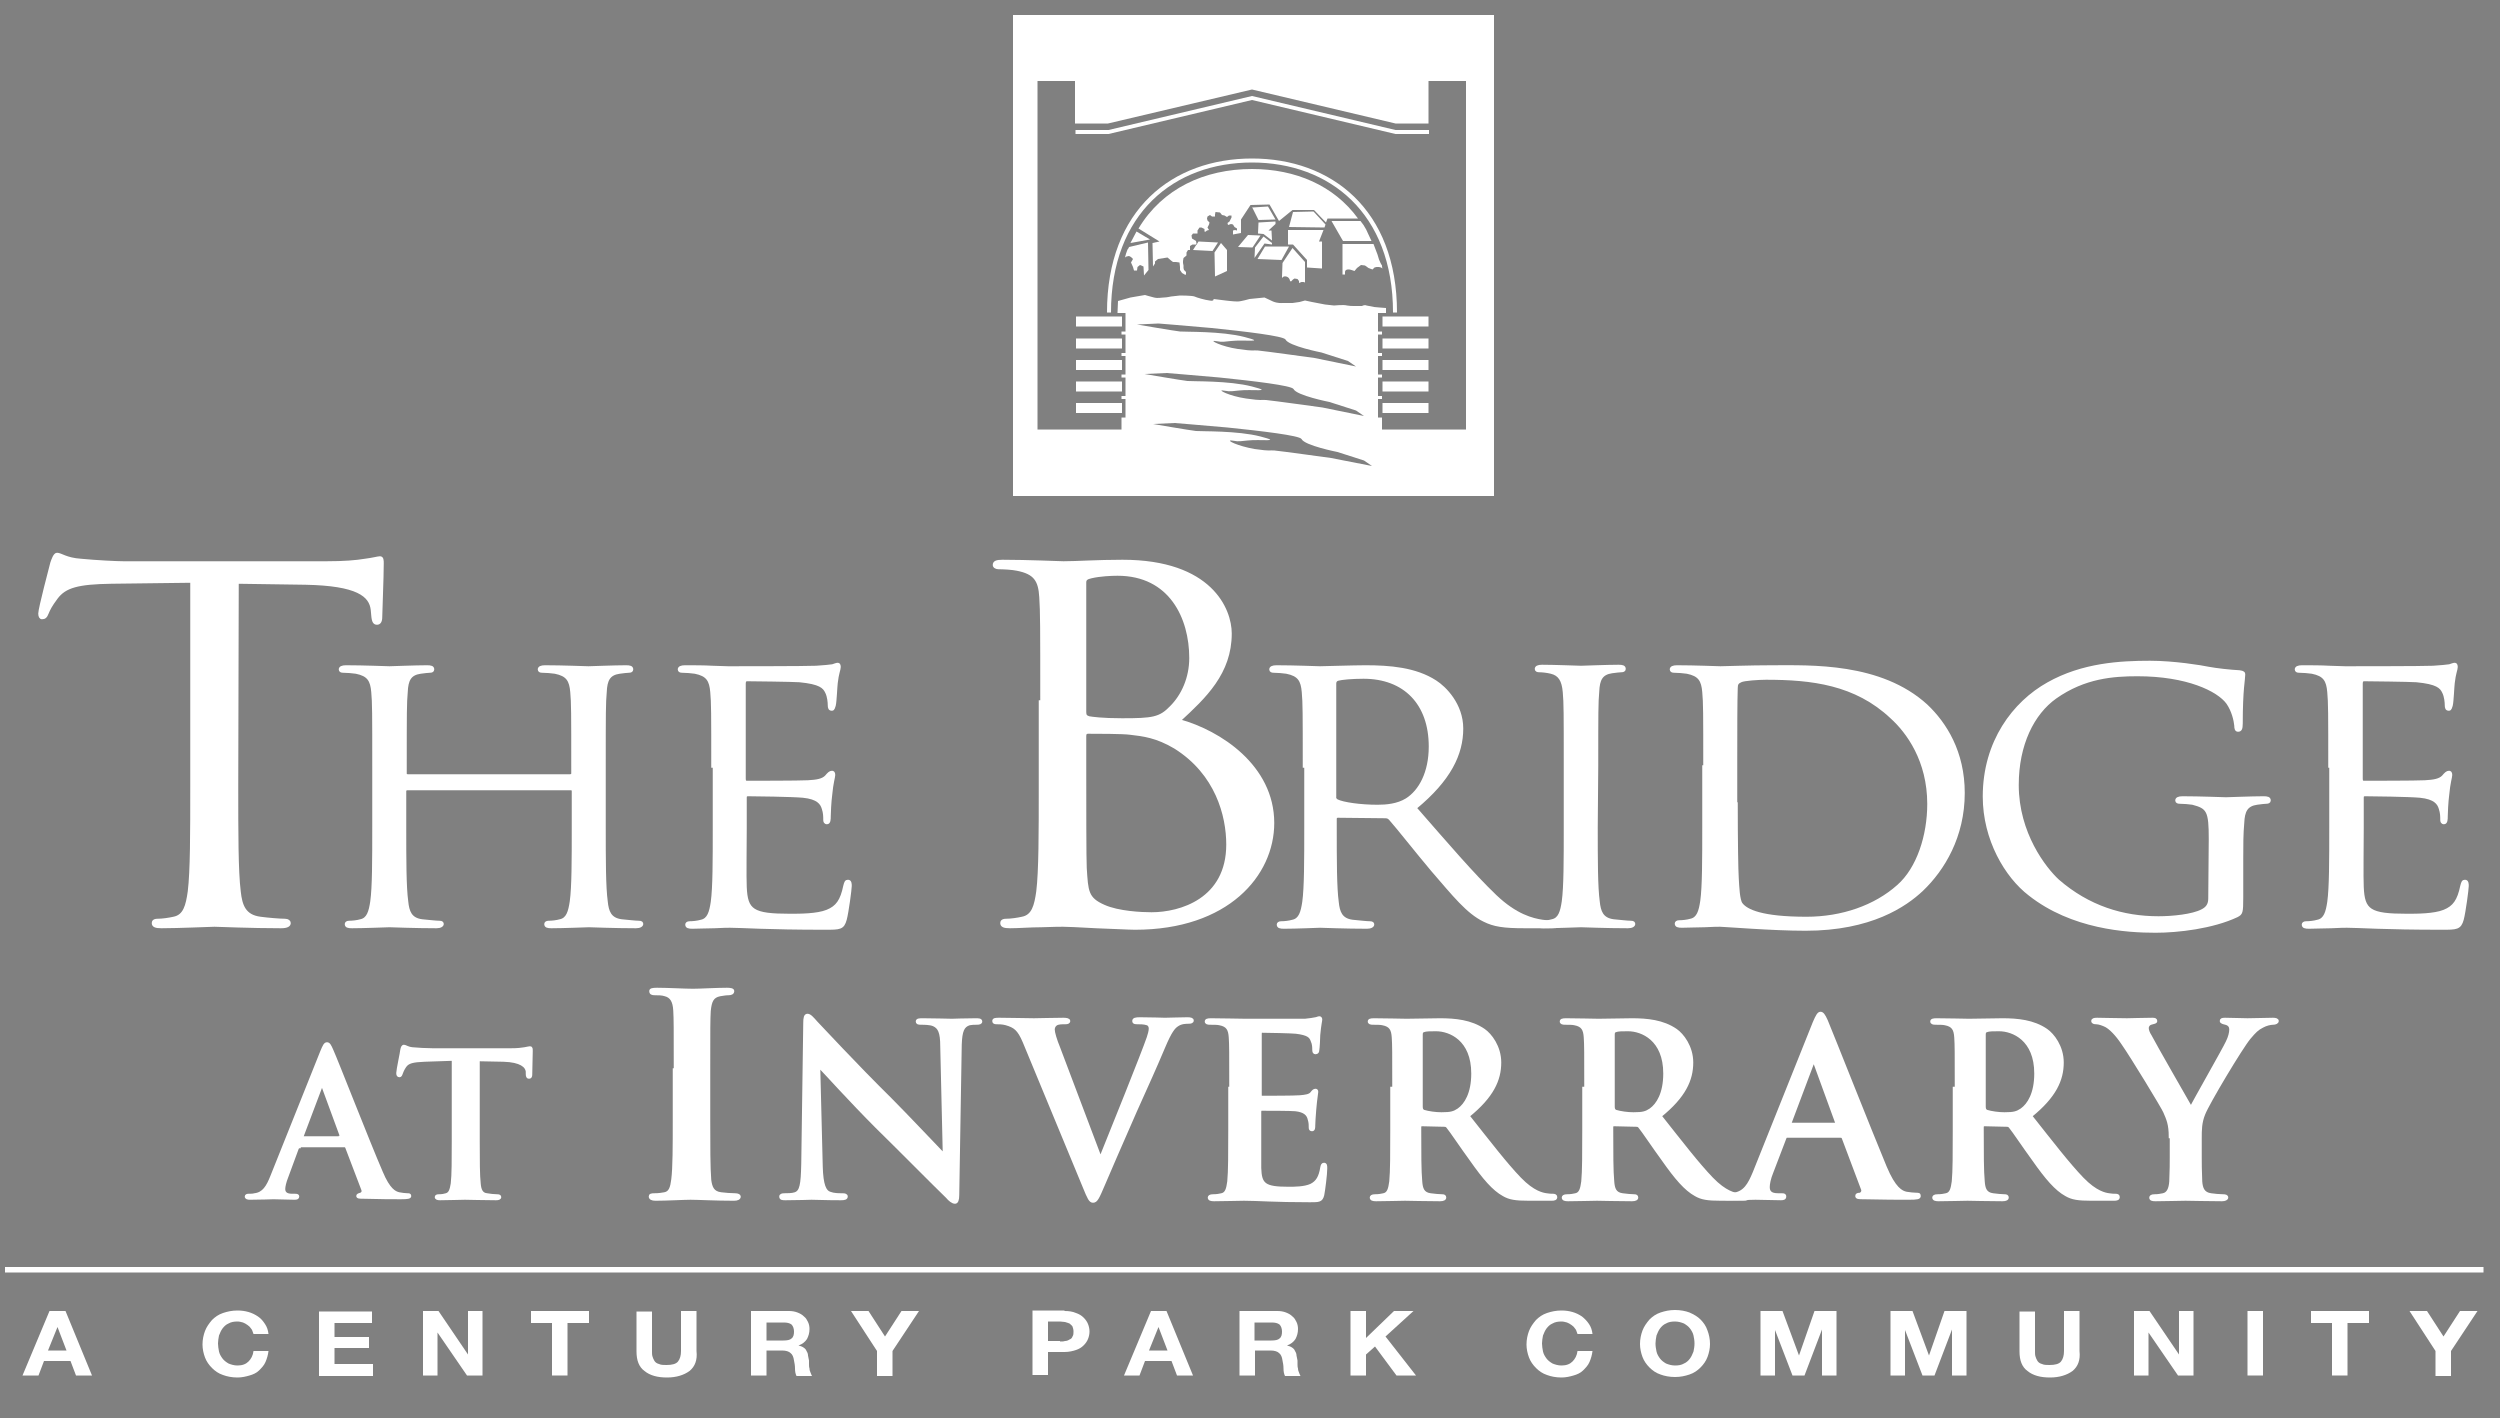 <?xml version="1.0" encoding="utf-8"?>
<!-- Generator: Adobe Illustrator 25.4.1, SVG Export Plug-In . SVG Version: 6.00 Build 0)  -->
<svg version="1.1" id="Layer_1" xmlns="http://www.w3.org/2000/svg" xmlns:xlink="http://www.w3.org/1999/xlink" x="0px" y="0px"
	 viewBox="0 0 500 283.7" style="enable-background:new 0 0 500 283.7;" xml:space="preserve">
<rect x="0" y="0" width="500" height="283.7" fill="#808080" stroke="none"/>
<style type="text/css">
	.st0{fill:#FFFFFF;}
	.st1{fill:#FFFFFF;stroke:#FFFFFF;stroke-width:0.5;}
	.st2{fill:#00583D;}
</style>
<g>
	<rect x="1" y="253.4" class="st0" width="495.7" height="1.1"/>
</g>
<path class="st1" d="M59.9,229.4c-0.2,0-0.3,0.1-0.4,0.3l-2.1,5.7c-0.4,1-0.6,1.9-0.6,2.4c0,0.7,0.4,1.2,1.6,1.2H59
	c0.5,0,0.6,0.1,0.6,0.3c0,0.3-0.2,0.4-0.7,0.4c-1.3,0-3-0.1-4.2-0.1c-0.4,0-2.6,0.1-4.7,0.1c-0.5,0-0.8-0.1-0.8-0.4
	c0-0.2,0.2-0.3,0.5-0.3c0.4,0,0.9,0,1.2-0.1c1.8-0.2,2.6-1.6,3.4-3.6l10-25c0.5-1.2,0.7-1.6,1.1-1.6s0.6,0.4,1,1.3
	c1,2.2,7.3,18.4,9.9,24.4c1.5,3.6,2.7,4.1,3.5,4.3c0.6,0.1,1.2,0.2,1.7,0.2c0.3,0,0.5,0,0.5,0.3s-0.4,0.4-1.8,0.4s-4.3,0-7.5-0.1
	c-0.7,0-1.2,0-1.2-0.3c0-0.2,0.2-0.3,0.6-0.4c0.3-0.1,0.6-0.4,0.4-0.9l-3.2-8.4c-0.1-0.2-0.2-0.3-0.4-0.3h-9V229.4z M68,227.4
	c0.2,0,0.2-0.1,0.2-0.2l-3.6-9.8c0-0.2-0.1-0.4-0.2-0.4s-0.2,0.2-0.2,0.4l-3.7,9.8c0,0.2,0,0.3,0.2,0.3H68V227.4z"/>
<path class="st1" d="M90.8,211.9l-5.9,0.2c-2.3,0.1-3.3,0.3-3.9,1.2c-0.4,0.6-0.6,1.1-0.7,1.4c-0.1,0.3-0.2,0.5-0.4,0.5
	c-0.3,0-0.4-0.2-0.4-0.6c0-0.6,0.8-4.3,0.8-4.6c0.1-0.5,0.2-0.8,0.5-0.8s0.7,0.4,1.7,0.5c1.2,0.1,2.7,0.2,4,0.2h15.7
	c1.3,0,2.1-0.1,2.7-0.2c0.6-0.1,0.9-0.2,1.1-0.2c0.3,0,0.3,0.2,0.3,0.8c0,0.8-0.1,3.6-0.1,4.6c0,0.4-0.1,0.6-0.4,0.6
	s-0.4-0.2-0.4-0.8v-0.4c-0.1-1-1.2-2.1-4.7-2.2l-5-0.1v16.3c0,3.7,0,6.8,0.2,8.5c0.1,1.1,0.4,2,1.5,2.1c0.6,0.1,1.4,0.2,2,0.2
	c0.4,0,0.6,0.1,0.6,0.3c0,0.3-0.3,0.4-0.8,0.4c-2.6,0-5.1-0.1-6.2-0.1c-0.9,0-3.4,0.1-5,0.1c-0.5,0-0.8-0.1-0.8-0.4
	c0-0.2,0.2-0.3,0.6-0.3c0.6,0,1.1-0.1,1.4-0.2c0.8-0.2,1-1,1.2-2.2c0.2-1.7,0.2-4.8,0.2-8.5v-16.3H90.8z"/>
<path class="st1" d="M135,213.9c0-8.5,0-10-0.1-11.8c-0.1-1.9-0.7-2.8-1.9-3.1c-0.6-0.2-1.3-0.2-2-0.2c-0.6,0-0.9-0.1-0.9-0.6
	c0-0.3,0.4-0.4,1.3-0.4c2.1,0,5.6,0.2,7.2,0.2c1.4,0,4.7-0.2,6.8-0.2c0.7,0,1.2,0.1,1.2,0.4c0,0.4-0.3,0.6-0.9,0.6
	c-0.6,0-1,0.1-1.7,0.2c-1.5,0.3-1.9,1.2-2.1,3.2c-0.1,1.8-0.1,3.3-0.1,11.8v9.8c0,5.4,0,9.8,0.2,12.2c0.2,1.5,0.6,2.5,2.2,2.7
	c0.8,0.1,2,0.2,2.8,0.2c0.6,0,0.9,0.2,0.9,0.4c0,0.4-0.4,0.6-1.1,0.6c-3.7,0-7.2-0.2-8.7-0.2c-1.3,0-4.8,0.2-7,0.2
	c-0.7,0-1.1-0.2-1.1-0.6c0-0.3,0.2-0.4,0.9-0.4c0.8,0,1.5-0.1,2-0.2c1.1-0.2,1.4-1.2,1.6-2.8c0.3-2.3,0.3-6.7,0.3-12.1v-9.9
	L135,213.9L135,213.9z"/>
<path class="st1" d="M164.3,233.3c0.1,3.7,0.7,5,1.7,5.3c0.8,0.3,1.7,0.3,2.5,0.3c0.5,0,0.8,0.1,0.8,0.4c0,0.4-0.4,0.5-1.1,0.5
	c-3.1,0-5-0.1-5.9-0.1c-0.4,0-2.7,0.1-5.2,0.1c-0.6,0-1,0-1-0.5c0-0.3,0.3-0.4,0.8-0.4c0.6,0,1.5,0,2.1-0.2c1.2-0.4,1.4-1.8,1.5-5.9
	l0.4-28.2c0-1,0.1-1.6,0.6-1.6s1,0.6,1.8,1.5c0.6,0.6,7.8,8.4,14.8,15.3c3.2,3.2,9.7,10.1,10.5,10.9h0.2l-0.5-21.4
	c0-2.9-0.5-3.8-1.6-4.3c-0.7-0.3-1.9-0.3-2.5-0.3s-0.8-0.1-0.8-0.4c0-0.4,0.5-0.4,1.2-0.4c2.5,0,4.8,0.1,5.8,0.1
	c0.5,0,2.3-0.1,4.7-0.1c0.6,0,1.1,0,1.1,0.4c0,0.3-0.3,0.4-0.9,0.4c-0.5,0-0.9,0-1.4,0.1c-1.3,0.4-1.7,1.4-1.8,4.1l-0.5,30.1
	c0,1-0.2,1.5-0.6,1.5c-0.5,0-1.1-0.5-1.6-1.1c-3-2.9-9.1-9.1-14.1-14c-5.2-5.2-10.5-11.1-11.4-12h-0.1L164.3,233.3z"/>
<path class="st1" d="M204.8,208.4c-1.1-2.6-1.9-3.1-3.6-3.6c-0.7-0.2-1.5-0.2-1.9-0.2s-0.6-0.1-0.6-0.4c0-0.4,0.5-0.4,1.2-0.4
	c2.5,0,5.2,0.1,6.9,0.1c1.2,0,3.5-0.1,5.9-0.1c0.6,0,1.1,0.1,1.1,0.4c0,0.3-0.3,0.4-0.7,0.4c-0.8,0-1.5,0-1.9,0.3
	c-0.3,0.2-0.5,0.6-0.5,1c0,0.6,0.4,2,1.1,3.7l8.2,21.7h0.2c2.1-5.2,8.3-20.6,9.4-23.8c0.2-0.6,0.4-1.3,0.4-1.8
	c0-0.4-0.2-0.8-0.6-0.9c-0.6-0.2-1.3-0.2-1.9-0.2c-0.4,0-0.8,0-0.8-0.4s0.4-0.5,1.3-0.5c2.4,0,4.4,0.1,5,0.1c0.8,0,3.1-0.1,4.5-0.1
	c0.6,0,1,0.1,1,0.4c0,0.3-0.3,0.4-0.8,0.4s-1.5,0-2.3,0.6c-0.6,0.4-1.3,1.2-2.6,4.3c-1.9,4.5-3.1,7.1-5.7,12.9
	c-3.1,7-5.3,12.2-6.3,14.5c-1.2,2.8-1.5,3.5-2.2,3.5c-0.6,0-0.9-0.7-1.8-2.9L204.8,208.4z"/>
<path class="st1" d="M246.1,217.6c0-7.2,0-8.6-0.1-10.1c-0.1-1.6-0.5-2.4-2.1-2.7c-0.4-0.1-1.2-0.1-1.9-0.1c-0.5,0-0.8-0.1-0.8-0.4
	c0-0.3,0.3-0.4,1-0.4c2.5,0,5.5,0.1,6.9,0.1c1.5,0,11,0,11.9,0c0.9-0.1,1.7-0.2,2.1-0.3c0.2,0,0.5-0.2,0.8-0.2
	c0.2,0,0.3,0.2,0.3,0.4c0,0.3-0.2,0.9-0.4,3.1c0,0.5-0.1,2.6-0.2,3.1c0,0.2-0.1,0.5-0.5,0.5c-0.3,0-0.4-0.2-0.4-0.7
	c0-0.3,0-1.1-0.3-1.7c-0.3-0.9-0.8-1.4-3.2-1.7c-0.8-0.1-5.8-0.2-6.8-0.2c-0.2,0-0.3,0.1-0.3,0.5v12.1c0,0.3,0,0.5,0.3,0.5
	c1,0,6.5,0,7.6-0.1s1.9-0.2,2.3-0.7c0.3-0.4,0.5-0.6,0.8-0.6c0.2,0,0.3,0.1,0.3,0.4c0,0.3-0.2,1.1-0.4,3.5c-0.1,1-0.2,2.9-0.2,3.2
	c0,0.4,0,0.9-0.4,0.9c-0.3,0-0.4-0.2-0.4-0.4c0-0.5,0-1.1-0.2-1.7c-0.2-1-0.9-1.7-2.7-1.9c-0.9-0.1-5.6-0.1-6.8-0.1
	c-0.2,0-0.3,0.2-0.3,0.5v3.8c0,1.6,0,6,0,7.4c0.1,3.3,0.9,4,5.7,4c1.2,0,3.2,0,4.5-0.6c1.2-0.6,1.8-1.6,2.1-3.5
	c0.1-0.5,0.2-0.7,0.5-0.7c0.4,0,0.4,0.4,0.4,0.9c0,1.1-0.4,4.3-0.6,5.3c-0.3,1.2-0.8,1.2-2.6,1.2c-7.2,0-10.4-0.3-13.2-0.3
	c-1.1,0-4.1,0.1-6,0.1c-0.6,0-1-0.1-1-0.5c0-0.2,0.2-0.4,0.8-0.4c0.7,0,1.3-0.1,1.7-0.2c1-0.2,1.2-1.2,1.4-2.6
	c0.2-2,0.2-5.8,0.2-10.2v-8.5L246.1,217.6L246.1,217.6z"/>
<path class="st1" d="M278.7,217.6c0-7.2,0-8.6-0.1-10.1c-0.1-1.6-0.5-2.4-2.1-2.7c-0.4-0.1-1.2-0.1-1.9-0.1c-0.5,0-0.8-0.1-0.8-0.4
	c0-0.3,0.3-0.4,1-0.4c2.5,0,5.5,0.1,6.5,0.1c1.6,0,5.2-0.1,6.7-0.1c3,0,6.2,0.3,8.8,2.1c1.3,0.9,3.2,3.3,3.2,6.5
	c0,3.5-1.5,6.8-6.3,10.7c4.2,5.3,7.5,9.6,10.3,12.5c2.7,2.8,4.6,3.1,5.3,3.2c0.5,0.1,1,0.1,1.3,0.1s0.6,0.1,0.6,0.4
	c0,0.4-0.3,0.5-0.9,0.5h-4.5c-2.7,0-3.9-0.2-5.1-0.9c-2-1.1-3.9-3.3-6.5-7c-1.9-2.6-4.1-5.9-4.7-6.6c-0.2-0.3-0.5-0.3-0.9-0.3
	l-4.2-0.1c-0.2,0-0.4,0.1-0.4,0.4v0.7c0,4.4,0,8.2,0.2,10.2c0.1,1.4,0.4,2.4,1.9,2.6c0.7,0.1,1.8,0.2,2.3,0.2c0.4,0,0.6,0.1,0.6,0.4
	c0,0.3-0.3,0.5-1,0.5c-2.8,0-6.3-0.1-7-0.1c-0.9,0-3.9,0.1-5.8,0.1c-0.6,0-1-0.1-1-0.5c0-0.2,0.2-0.4,0.8-0.4c0.7,0,1.3-0.1,1.7-0.2
	c1-0.2,1.2-1.2,1.4-2.6c0.2-2,0.2-5.8,0.2-10.2v-8.5L278.7,217.6L278.7,217.6z M284.3,221.3c0,0.5,0.1,0.7,0.4,0.9
	c1,0.3,2.4,0.5,3.6,0.5c1.9,0,2.5-0.2,3.4-0.8c1.4-1,2.8-3.2,2.8-7.2c0-6.8-4.5-8.7-7.3-8.7c-1.2,0-2,0-2.5,0.2
	c-0.3,0.1-0.4,0.3-0.4,0.7V221.3z"/>
<path class="st1" d="M317.1,217.6c0-7.2,0-8.6-0.1-10.1c-0.1-1.6-0.5-2.4-2.1-2.7c-0.4-0.1-1.2-0.1-1.9-0.1c-0.5,0-0.8-0.1-0.8-0.4
	c0-0.3,0.3-0.4,1-0.4c2.5,0,5.5,0.1,6.5,0.1c1.6,0,5.2-0.1,6.7-0.1c3,0,6.2,0.3,8.8,2.1c1.3,0.9,3.2,3.3,3.2,6.5
	c0,3.5-1.5,6.8-6.3,10.7c4.2,5.3,7.5,9.6,10.3,12.5c2.7,2.8,4.6,3.1,5.3,3.2c0.5,0.1,1,0.1,1.3,0.1c0.4,0,0.6,0.1,0.6,0.4
	c0,0.4-0.3,0.5-0.9,0.5h-4.5c-2.7,0-3.9-0.2-5.1-0.9c-2-1.1-3.9-3.3-6.5-7c-1.9-2.6-4.1-5.9-4.7-6.6c-0.2-0.3-0.5-0.3-0.9-0.3
	l-4.2-0.1c-0.2,0-0.4,0.1-0.4,0.4v0.7c0,4.4,0,8.2,0.2,10.2c0.1,1.4,0.4,2.4,1.9,2.6c0.7,0.1,1.8,0.2,2.3,0.2c0.4,0,0.6,0.1,0.6,0.4
	c0,0.3-0.3,0.5-1,0.5c-2.8,0-6.3-0.1-7-0.1c-0.9,0-3.9,0.1-5.8,0.1c-0.6,0-1-0.1-1-0.5c0-0.2,0.2-0.4,0.8-0.4c0.7,0,1.3-0.1,1.7-0.2
	c1-0.2,1.2-1.2,1.4-2.6c0.2-2,0.2-5.8,0.2-10.2v-8.5L317.1,217.6L317.1,217.6z M322.7,221.3c0,0.5,0.1,0.7,0.4,0.9
	c1,0.3,2.4,0.5,3.6,0.5c1.9,0,2.5-0.2,3.4-0.8c1.4-1,2.8-3.2,2.8-7.2c0-6.8-4.5-8.7-7.3-8.7c-1.2,0-2,0-2.5,0.2
	c-0.3,0.1-0.4,0.3-0.4,0.7V221.3z"/>
<path class="st1" d="M357.4,227.3c-0.2,0-0.3,0.1-0.4,0.4l-2.6,6.8c-0.5,1.2-0.7,2.3-0.7,2.9c0,0.9,0.4,1.5,1.9,1.5h0.7
	c0.6,0,0.7,0.1,0.7,0.4c0,0.4-0.3,0.5-0.8,0.5c-1.5,0-3.6-0.1-5.1-0.1c-0.5,0-3.1,0.1-5.6,0.1c-0.6,0-0.9-0.1-0.9-0.5
	c0-0.3,0.2-0.4,0.6-0.4s1.1,0,1.5-0.1c2.2-0.3,3.1-1.9,4.1-4.3l12-30c0.6-1.4,0.9-1.9,1.3-1.9s0.7,0.4,1.2,1.5
	c1.1,2.6,8.8,22.1,11.8,29.3c1.8,4.3,3.2,5,4.2,5.2c0.7,0.1,1.4,0.2,2,0.2c0.4,0,0.6,0,0.6,0.4s-0.4,0.5-2.2,0.5c-1.7,0-5.2,0-9-0.1
	c-0.9,0-1.4,0-1.4-0.4c0-0.3,0.2-0.4,0.7-0.4c0.3-0.1,0.7-0.5,0.4-1.1l-3.8-10.1c-0.1-0.2-0.2-0.3-0.5-0.3L357.4,227.3L357.4,227.3z
	 M367.1,224.9c0.2,0,0.3-0.1,0.2-0.3l-4.3-11.8c0-0.2-0.1-0.4-0.2-0.4s-0.2,0.2-0.3,0.4l-4.4,11.7c0,0.2,0,0.3,0.2,0.3h8.8
	L367.1,224.9L367.1,224.9z"/>
<path class="st1" d="M391.2,217.6c0-7.2,0-8.6-0.1-10.1c-0.1-1.6-0.5-2.4-2.1-2.7c-0.4-0.1-1.2-0.1-1.9-0.1c-0.5,0-0.8-0.1-0.8-0.4
	c0-0.3,0.3-0.4,1-0.4c2.5,0,5.5,0.1,6.5,0.1c1.6,0,5.2-0.1,6.7-0.1c3,0,6.2,0.3,8.8,2.1c1.3,0.9,3.2,3.3,3.2,6.5
	c0,3.5-1.5,6.8-6.3,10.7c4.2,5.3,7.5,9.6,10.3,12.5c2.7,2.8,4.6,3.1,5.3,3.2c0.5,0.1,1,0.1,1.3,0.1c0.4,0,0.6,0.1,0.6,0.4
	c0,0.4-0.3,0.5-0.9,0.5h-4.5c-2.7,0-3.9-0.2-5.1-0.9c-2-1.1-3.9-3.3-6.5-7c-1.9-2.6-4.1-5.9-4.7-6.6c-0.2-0.3-0.5-0.3-0.9-0.3
	l-4.2-0.1c-0.2,0-0.4,0.1-0.4,0.4v0.7c0,4.4,0,8.2,0.2,10.2c0.1,1.4,0.4,2.4,1.9,2.6c0.7,0.1,1.8,0.2,2.3,0.2c0.4,0,0.6,0.1,0.6,0.4
	c0,0.3-0.3,0.5-1,0.5c-2.8,0-6.3-0.1-7-0.1c-0.9,0-3.9,0.1-5.8,0.1c-0.6,0-1-0.1-1-0.5c0-0.2,0.2-0.4,0.8-0.4c0.7,0,1.3-0.1,1.7-0.2
	c1-0.2,1.2-1.2,1.4-2.6c0.2-2,0.2-5.8,0.2-10.2v-8.5L391.2,217.6L391.2,217.6z M396.9,221.3c0,0.5,0.1,0.7,0.4,0.9
	c1,0.3,2.4,0.5,3.6,0.5c1.9,0,2.5-0.2,3.4-0.8c1.4-1,2.8-3.2,2.8-7.2c0-6.8-4.5-8.7-7.3-8.7c-1.2,0-2,0-2.5,0.2
	c-0.3,0.1-0.4,0.3-0.4,0.7V221.3z"/>
<path class="st1" d="M434,227.4c0-2.6-0.5-3.6-1.1-5c-0.3-0.8-6.7-11.3-8.4-13.7c-1.2-1.8-2.4-3-3.3-3.5c-0.6-0.3-1.4-0.6-2-0.6
	c-0.4,0-0.7-0.1-0.7-0.4c0-0.3,0.3-0.4,0.9-0.4c0.9,0,4.4,0.1,6,0.1c1,0,3-0.1,5.1-0.1c0.5,0,0.7,0.1,0.7,0.4c0,0.3-0.3,0.3-1,0.5
	c-0.4,0.1-0.7,0.5-0.7,0.9s0.2,1,0.6,1.6c0.7,1.4,7.3,12.9,8.1,14.3c0.5-1.1,6.5-11.6,7.2-13.1c0.5-1,0.7-1.9,0.7-2.5
	c0-0.5-0.2-1-1-1.2c-0.4-0.1-0.9-0.2-0.9-0.5s0.2-0.4,0.8-0.4c1.6,0,3.1,0.1,4.5,0.1c1.1,0,4.2-0.1,5.1-0.1c0.5,0,0.9,0.1,0.9,0.4
	c0,0.3-0.4,0.5-0.9,0.5s-1.4,0.2-2.1,0.6c-1,0.5-1.5,1-2.6,2.3c-1.6,1.9-8.3,13.1-9.1,15.2c-0.7,1.7-0.7,3.2-0.7,4.8v3.9
	c0,0.8,0,2.8,0.1,4.8c0.1,1.4,0.5,2.4,2,2.6c0.7,0.1,1.7,0.2,2.4,0.2c0.5,0,0.8,0.1,0.8,0.4c0,0.3-0.4,0.5-1,0.5c-3,0-6-0.1-7.3-0.1
	c-1.2,0-4.2,0.1-6,0.1c-0.7,0-1-0.1-1-0.5c0-0.2,0.2-0.4,0.8-0.4c0.7,0,1.2-0.1,1.7-0.2c1-0.2,1.4-1.2,1.5-2.6c0.1-2,0.1-4,0.1-4.8
	v-4.1H434z"/>
<path class="st1" d="M47.4,157.3c0,9.3,0,17,0.5,21c0.3,2.8,1,4.9,4.2,5.3c1.5,0.2,3.9,0.4,4.9,0.4c0.6,0,0.9,0.3,0.9,0.6
	c0,0.5-0.5,0.8-1.7,0.8c-5.9,0-12.8-0.3-13.3-0.3s-7.4,0.3-10.6,0.3c-1.2,0-1.7-0.2-1.7-0.8c0-0.3,0.2-0.6,0.9-0.6
	c1,0,2.3-0.2,3.2-0.4c2.2-0.4,2.7-2.5,3.1-5.3c0.5-4.1,0.5-11.7,0.5-21v-41l-16,0.2c-6.7,0.1-9.3,0.8-11,3.1c-1.2,1.6-1.5,2.3-1.8,3
	c-0.3,0.8-0.6,1-1.1,1c-0.3,0-0.5-0.3-0.5-0.9c0-1,2.2-9.3,2.4-10.1c0.2-0.6,0.6-1.8,1.1-1.8c0.8,0,1.8,1,4.8,1.2
	c3.1,0.3,7.2,0.5,8.5,0.5h40.6c3.5,0,5.9-0.2,7.7-0.5c1.6-0.2,2.6-0.5,3-0.5c0.5,0,0.5,0.6,0.5,1.2c0,2.9-0.3,9.6-0.3,10.7
	c0,0.9-0.3,1.3-0.8,1.3s-0.8-0.3-0.9-1.6l-0.1-1.1c-0.3-2.9-2.9-5.1-13.3-5.3l-13.6-0.2L47.4,157.3L47.4,157.3z"/>
<path class="st1" d="M120.9,165.4c0,6.6,0,12,0.4,14.9c0.2,2,0.7,3.5,3,3.8c1.1,0.1,2.8,0.3,3.5,0.3c0.5,0,0.6,0.2,0.6,0.4
	c0,0.3-0.4,0.6-1.2,0.6c-4.2,0-9.1-0.2-9.4-0.2c-0.4,0-5.2,0.2-7.5,0.2c-0.8,0-1.2-0.1-1.2-0.6c0-0.2,0.2-0.4,0.6-0.4
	c0.7,0,1.6-0.1,2.3-0.3c1.5-0.3,1.9-1.8,2.2-3.8c0.4-2.9,0.4-8.3,0.4-14.9v-7.2c0-0.3-0.2-0.4-0.5-0.4H81.5c-0.2,0-0.5,0.1-0.5,0.4
	v7.2c0,6.6,0,12,0.4,14.9c0.2,2,0.7,3.5,3,3.8c1.1,0.1,2.8,0.3,3.5,0.3c0.5,0,0.6,0.2,0.6,0.4c0,0.3-0.4,0.6-1.2,0.6
	c-4.2,0-9.1-0.2-9.4-0.2c-0.4,0-5.2,0.2-7.5,0.2c-0.8,0-1.2-0.1-1.2-0.6c0-0.2,0.2-0.4,0.6-0.4c0.7,0,1.6-0.1,2.3-0.3
	c1.5-0.3,1.9-1.8,2.2-3.8c0.4-2.9,0.4-8.3,0.4-14.9v-12.1c0-10.7,0-12.7-0.2-14.9c-0.2-2.3-0.8-3.4-3.3-3.9
	c-0.6-0.1-1.9-0.2-2.6-0.2c-0.3,0-0.6-0.1-0.6-0.4c0-0.4,0.4-0.6,1.2-0.6c3.5,0,8.3,0.2,8.7,0.2c0.4,0,5.2-0.2,7.5-0.2
	c0.8,0,1.2,0.1,1.2,0.6c0,0.3-0.3,0.4-0.6,0.4c-0.5,0-1,0.1-1.9,0.2c-2.1,0.3-2.7,1.5-2.8,3.9c-0.2,2.2-0.2,4.1-0.2,14.9v1.4
	c0,0.3,0.2,0.4,0.5,0.4H114c0.2,0,0.5-0.1,0.5-0.4v-1.4c0-10.7,0-12.7-0.2-14.9c-0.2-2.3-0.8-3.4-3.3-3.9c-0.6-0.1-1.9-0.2-2.6-0.2
	c-0.3,0-0.6-0.1-0.6-0.4c0-0.4,0.4-0.6,1.2-0.6c3.5,0,8.3,0.2,8.7,0.2c0.4,0,5.2-0.2,7.5-0.2c0.8,0,1.2,0.1,1.2,0.6
	c0,0.3-0.3,0.4-0.6,0.4c-0.5,0-1,0.1-1.9,0.2c-2.1,0.3-2.7,1.5-2.8,3.9c-0.2,2.2-0.2,4.1-0.2,14.9
	C120.9,153.3,120.9,165.4,120.9,165.4z"/>
<path class="st1" d="M142.5,153.3c0-10.7,0-12.7-0.2-14.9c-0.2-2.3-0.8-3.4-3.3-3.9c-0.6-0.1-1.9-0.2-2.6-0.2
	c-0.3,0-0.6-0.1-0.6-0.4c0-0.4,0.4-0.6,1.2-0.6c1.8,0,3.8,0,5.5,0.1l3.1,0.1c0.5,0,15.8,0,17.6-0.1c1.5-0.1,2.7-0.2,3.3-0.3
	c0.4-0.1,0.7-0.3,1.1-0.3c0.2,0,0.3,0.3,0.3,0.6c0,0.5-0.4,1.3-0.6,3.2c-0.1,0.7-0.2,3.7-0.4,4.5c-0.1,0.3-0.2,0.8-0.5,0.8
	c-0.5,0-0.6-0.3-0.6-0.9c0-0.5-0.1-1.7-0.5-2.5c-0.5-1.1-1.3-1.9-5.4-2.3c-1.3-0.1-9.7-0.2-10.5-0.2c-0.3,0-0.5,0.2-0.5,0.7v19
	c0,0.5,0.1,0.7,0.5,0.7c1,0,10.4,0,12.2-0.1s2.9-0.3,3.6-1c0.5-0.6,0.8-0.9,1.2-0.9c0.2,0,0.4,0.1,0.4,0.6c0,0.4-0.4,1.6-0.6,3.9
	c-0.2,1.4-0.3,3.9-0.3,4.4s0,1.3-0.5,1.3c-0.4,0-0.5-0.3-0.5-0.6c0-0.7,0-1.4-0.3-2.3c-0.3-1-1-2.1-4-2.4c-2.1-0.2-9.7-0.3-11-0.3
	c-0.4,0-0.5,0.2-0.5,0.5v6.1c0,2.3-0.1,10.3,0,11.8c0.2,4.7,1.4,5.6,8.9,5.6c2,0,5.4,0,7.4-0.8s2.9-2.1,3.5-5c0.2-0.8,0.3-1,0.7-1
	c0.5,0,0.5,0.6,0.5,1c0,0.6-0.6,5.2-1,6.7c-0.5,1.8-1.1,1.8-4.1,1.8c-5.8,0-10-0.1-13-0.2c-3-0.1-4.8-0.2-6-0.2
	c-0.2,0-1.5,0-3.1,0.1c-1.5,0-3.3,0.1-4.4,0.1c-0.8,0-1.2-0.1-1.2-0.6c0-0.2,0.2-0.4,0.6-0.4c0.7,0,1.6-0.1,2.3-0.3
	c1.5-0.3,1.9-1.8,2.2-3.8c0.4-2.9,0.4-8.3,0.4-14.9v-12.2L142.5,153.3L142.5,153.3z"/>
<path class="st1" d="M208.3,140.3c0-15.1,0-17.8-0.2-20.9c-0.2-3.3-1.1-4.8-4.7-5.5c-0.9-0.2-2.7-0.3-3.7-0.3
	c-0.4,0-0.9-0.2-0.9-0.6c0-0.6,0.5-0.8,1.7-0.8c4.9,0,11.7,0.3,12.2,0.3c2.6,0,6.8-0.3,11.8-0.3c17.7,0,21.6,9.7,21.6,14.5
	c0,7.9-5.1,12.7-10.2,17.4c8,2.2,18.7,9.1,18.7,20.5c0,10.4-9.1,21.1-27.6,21.1c-1.2,0-4.7-0.2-7.8-0.3c-3.1-0.2-6.2-0.3-6.6-0.3
	c-0.2,0-2.1,0-4.3,0.1c-2.2,0-4.6,0.2-6.3,0.2c-1.2,0-1.7-0.2-1.7-0.8c0-0.3,0.2-0.6,0.9-0.6c1,0,2.3-0.2,3.2-0.4
	c2.2-0.4,2.7-2.5,3.1-5.3c0.5-4.1,0.5-11.7,0.5-21v-17L208.3,140.3L208.3,140.3z M217,142.4c0,0.7,0.2,0.9,0.8,1.1
	c0.6,0.1,2.6,0.4,6.6,0.4c6.1,0,7.6-0.2,9.8-2.5c2.3-2.3,3.9-5.8,3.9-9.8c0-8-4-16.7-14.6-16.7c-1.2,0-3.5,0.1-5.2,0.5
	c-1,0.2-1.3,0.5-1.3,1.1V142.4z M217,152.7c0,7.5,0,19.5,0.1,20.9c0.3,4.7,0.3,6.1,3.7,7.6c2.9,1.3,7.6,1.5,9.5,1.5
	c5.8,0,15.2-2.8,15.2-13.8c0-5.8-2.2-14.2-10.5-19.4c-3.7-2.2-6.4-2.5-9-2.8c-1.4-0.2-6.8-0.2-8.4-0.2c-0.4,0-0.6,0.2-0.6,0.7V152.7
	z"/>
<path class="st1" d="M260.8,153.3c0-10.7,0-12.7-0.2-14.9c-0.2-2.3-0.8-3.4-3.3-3.9c-0.6-0.1-1.9-0.2-2.6-0.2
	c-0.3,0-0.6-0.1-0.6-0.4c0-0.4,0.4-0.6,1.2-0.6c3.5,0,8.3,0.2,8.7,0.2c0.8,0,6.7-0.2,9.1-0.2c4.8,0,10,0.4,14,3
	c1.9,1.2,5.3,4.6,5.3,9.4c0,5.1-2.4,10.2-9.3,15.9c6.3,7.2,11.5,13.3,16,17.6c4.1,3.9,7.4,4.7,9.4,5c1.5,0.2,2.5,0.2,3,0.2
	c0.4,0,0.7,0.2,0.7,0.4c0,0.4-0.5,0.6-1.8,0.6H305c-4.3,0-6.2-0.3-8.2-1.3c-3.3-1.6-6-5-10.4-10.1c-3.2-3.8-6.8-8.4-8.4-10.2
	c-0.3-0.3-0.5-0.4-1-0.4l-9.4-0.1c-0.4,0-0.5,0.2-0.5,0.5v1.7c0,6.6,0,12,0.4,14.9c0.2,2,0.7,3.5,3,3.8c1.1,0.1,2.8,0.3,3.5,0.3
	c0.5,0,0.6,0.2,0.6,0.4c0,0.3-0.4,0.6-1.2,0.6c-4.2,0-9.1-0.2-9.4-0.2c-0.1,0-4.9,0.2-7.2,0.2c-0.8,0-1.2-0.1-1.2-0.6
	c0-0.2,0.2-0.4,0.6-0.4c0.7,0,1.6-0.1,2.3-0.3c1.5-0.3,1.9-1.8,2.2-3.8c0.4-2.9,0.4-8.3,0.4-14.9v-12.2H260.8z M266.9,159.3
	c0,0.3,0.2,0.6,0.5,0.8c1.2,0.6,4.7,1.1,8.1,1.1c1.8,0,4-0.2,5.8-1.3c2.7-1.7,4.7-5.4,4.7-10.6c0-8.6-5.1-13.8-13.3-13.8
	c-2.3,0-4.4,0.2-5.1,0.4c-0.4,0.1-0.6,0.4-0.6,0.8v22.6H266.9z"/>
<path class="st1" d="M319.3,165.4c0,6.6,0,12,0.4,14.9c0.2,2,0.7,3.5,3,3.8c1.1,0.1,2.8,0.3,3.5,0.3c0.5,0,0.6,0.2,0.6,0.4
	c0,0.3-0.4,0.6-1.2,0.6c-4.2,0-9.1-0.2-9.4-0.2c-0.4,0-5.2,0.2-7.5,0.2c-0.8,0-1.2-0.1-1.2-0.6c0-0.2,0.2-0.4,0.6-0.4
	c0.7,0,1.6-0.1,2.3-0.3c1.5-0.3,1.9-1.8,2.2-3.8c0.4-2.9,0.4-8.3,0.4-14.9v-12.1c0-10.7,0-12.7-0.2-14.9c-0.2-2.3-0.9-3.5-2.6-3.9
	c-0.8-0.2-1.8-0.3-2.4-0.3c-0.3,0-0.6-0.1-0.6-0.4c0-0.4,0.4-0.6,1.2-0.6c2.5,0,7.4,0.2,7.8,0.2s5.2-0.2,7.5-0.2
	c0.8,0,1.2,0.1,1.2,0.6c0,0.3-0.3,0.4-0.6,0.4c-0.5,0-1,0.1-1.9,0.2c-2.1,0.3-2.7,1.5-2.8,3.9c-0.2,2.2-0.2,4.1-0.2,14.9
	L319.3,165.4L319.3,165.4z"/>
<path class="st1" d="M340.9,153.3c0-10.7,0-12.7-0.2-14.9c-0.2-2.3-0.8-3.4-3.3-3.9c-0.6-0.1-1.9-0.2-2.6-0.2
	c-0.3,0-0.6-0.1-0.6-0.4c0-0.4,0.4-0.6,1.2-0.6c3.5,0,8.3,0.2,8.7,0.2c0.9,0,5.8-0.2,10.4-0.2c7.6,0,21.6-0.6,30.8,7.8
	c3.8,3.6,7.4,9.3,7.4,17.5c0,8.7-4,15.3-8.3,19.4c-3.3,3.1-10.2,7.9-23.3,7.9c-3.3,0-7.4-0.2-10.7-0.4c-3.4-0.2-6-0.4-6.4-0.4
	c-0.2,0-1.5,0-3.1,0.1c-1.5,0-3.3,0.1-4.5,0.1c-0.8,0-1.2-0.1-1.2-0.6c0-0.2,0.2-0.4,0.6-0.4c0.7,0,1.6-0.1,2.3-0.3
	c1.5-0.3,1.9-1.8,2.2-3.8c0.4-2.9,0.4-8.3,0.4-14.9v-12L340.9,153.3L340.9,153.3z M347.3,160.7c0,7.3,0.1,13.6,0.2,14.9
	c0.1,1.7,0.2,4.5,0.8,5.2c1,1.3,4,2.8,13,2.8c7.1,0,13.7-2.3,18.3-6.4c4-3.5,6.1-10.1,6.1-16.4c0-8.7-4.2-14.4-7.4-17.3
	c-7.2-6.8-16-7.8-25.1-7.8c-1.5,0-4.4,0.2-5,0.5c-0.7,0.3-0.9,0.6-0.9,1.4c-0.1,2.3-0.1,9.4-0.1,14.7v8.4L347.3,160.7L347.3,160.7z"
	/>
<path class="st1" d="M442,167.8c0-5.6-0.4-6.3-3.5-7.1c-0.6-0.1-1.9-0.2-2.6-0.2c-0.3,0-0.6-0.1-0.6-0.4c0-0.4,0.4-0.6,1.2-0.6
	c3.5,0,8.3,0.2,8.7,0.2c0.4,0,5.2-0.2,7.5-0.2c0.8,0,1.2,0.1,1.2,0.6c0,0.3-0.3,0.4-0.6,0.4c-0.5,0-1,0.1-1.9,0.2
	c-2.1,0.3-2.7,1.5-2.8,3.9c-0.2,2.2-0.2,4.3-0.2,7.2v7.7c0,3.1-0.1,3.2-1,3.7c-4.9,2.3-11.8,3.1-16.3,3.1c-5.8,0-16.7-0.7-25.2-7.4
	c-4.7-3.6-9.1-11-9.1-19.6c0-11,6-18.8,12.8-22.6c6.9-3.9,14.5-4.3,20.4-4.3c4.8,0,10.3,0.9,11.7,1.2c1.6,0.3,4.3,0.6,6.2,0.7
	c0.8,0.1,0.9,0.3,0.9,0.6c0,1-0.5,2.9-0.5,9.8c0,1.1-0.2,1.4-0.7,1.4c-0.4,0-0.5-0.4-0.5-1c-0.1-1-0.5-2.9-1.6-4.5
	c-1.9-2.6-8.1-5.6-18-5.6c-4.8,0-10.6,0.4-16.4,4.5c-4.5,3.2-7.6,9.4-7.6,17.5c0,9.7,5.5,16.7,8.1,19.1c6.1,5.3,13,7.4,20.1,7.4
	c2.8,0,6.8-0.4,8.7-1.4c1-0.5,1.5-1.2,1.5-2.4L442,167.8L442,167.8z"/>
<path class="st1" d="M465.9,153.3c0-10.7,0-12.7-0.2-14.9c-0.2-2.3-0.8-3.4-3.3-3.9c-0.6-0.1-1.9-0.2-2.6-0.2
	c-0.3,0-0.6-0.1-0.6-0.4c0-0.4,0.4-0.6,1.2-0.6c1.8,0,3.8,0,5.5,0.1l3.1,0.1c0.5,0,15.8,0,17.6-0.1c1.5-0.1,2.7-0.2,3.3-0.3
	c0.4-0.1,0.7-0.3,1.1-0.3c0.2,0,0.3,0.3,0.3,0.6c0,0.5-0.4,1.3-0.6,3.2c-0.1,0.7-0.2,3.7-0.4,4.5c-0.1,0.3-0.2,0.8-0.5,0.8
	c-0.5,0-0.6-0.3-0.6-0.9c0-0.5-0.1-1.7-0.5-2.5c-0.5-1.1-1.3-1.9-5.4-2.3c-1.3-0.1-9.7-0.2-10.5-0.2c-0.3,0-0.5,0.2-0.5,0.7v19
	c0,0.5,0.1,0.7,0.5,0.7c1,0,10.4,0,12.2-0.1c1.8-0.1,2.9-0.3,3.6-1c0.5-0.6,0.8-0.9,1.2-0.9c0.2,0,0.4,0.1,0.4,0.6
	c0,0.4-0.4,1.6-0.6,3.9c-0.2,1.4-0.3,3.9-0.3,4.4s0,1.3-0.5,1.3c-0.4,0-0.5-0.3-0.5-0.6c0-0.7,0-1.4-0.3-2.3c-0.3-1-1-2.1-4-2.4
	c-2.1-0.2-9.7-0.3-11-0.3c-0.4,0-0.5,0.2-0.5,0.5v6.1c0,2.3-0.1,10.3,0,11.8c0.2,4.7,1.4,5.6,8.9,5.6c2,0,5.4,0,7.4-0.8
	s2.9-2.1,3.5-5c0.2-0.8,0.3-1,0.7-1c0.5,0,0.5,0.6,0.5,1c0,0.6-0.6,5.2-1,6.7c-0.5,1.8-1.2,1.8-4.1,1.8c-5.8,0-10-0.1-13-0.2
	c-3-0.1-4.8-0.2-6-0.2c-0.2,0-1.5,0-3.1,0.1c-1.5,0-3.3,0.1-4.5,0.1c-0.8,0-1.2-0.1-1.2-0.6c0-0.2,0.2-0.4,0.6-0.4
	c0.7,0,1.6-0.1,2.3-0.3c1.5-0.3,1.9-1.8,2.2-3.8c0.4-2.9,0.4-8.3,0.4-14.9v-12.2L465.9,153.3L465.9,153.3z"/>
<path class="st2" d="M250.4,33.4"/>
<path class="st2" d="M250.4,33.4"/>
<g>
	<polygon class="st0" points="253.6,41.3 250.5,41.5 250.4,41.4 251.7,44 255.1,43.9 	"/>
	<polygon class="st0" points="255.1,44.3 251.7,44.5 251.6,46.7 252.7,46.8 254.4,48.1 254.3,46.1 253.7,46.1 255.1,44.8 	"/>
	<polygon class="st0" points="242.9,50.5 243,55.3 245.4,54.2 245.4,50 244.2,48.6 	"/>
	<polygon class="st0" points="249.6,47 247.6,49.4 250.5,49.5 252.1,47.1 	"/>
	<polygon class="st0" points="257.6,46 257.6,48.9 258.6,48.9 261.4,52 261.4,53.5 264.4,53.7 264.4,48.3 263.8,48.3 264.7,46 	"/>
	<polygon class="st0" points="254.4,48.9 254.4,48.6 252.7,47.3 251,49.5 250.9,51.6 252.9,48.7 	"/>
	<polygon class="st0" points="253,49.3 251.5,51.8 256.3,52 257.8,49.3 	"/>
	<path class="st0" d="M258.5,49.6l-2,3l-0.1,2.8v0.2l0.2-0.2c0,0,0.3-0.3,0.9,0c0.5,0.3,0.5,0.8,0.5,0.8l0.2,0.1l0.4-0.4l0.3-0.2
		l0.6,0.1l0.3,0.4v0.4l0.5-0.2h0.4l0.3,0.1v-4.1L258.5,49.6z"/>
	<rect x="215.2" y="76.3" class="st0" width="9.2" height="2"/>
	<rect x="215.2" y="80.6" class="st0" width="9.2" height="2"/>
	<rect x="215.2" y="72" class="st0" width="9.2" height="2"/>
	<path class="st0" d="M225.8,49.4c0,0.1-0.1,0.2-0.2,0.4l-0.1,0.1c-0.2,0.5-0.4,1.1-0.5,1.6l0.3-0.2l0.5-0.1l0.4,0.2l0.4,0.4
		l-0.4,0.7l0.4,0.9l0.2,0.7h0.6l0.1-0.7L228,53l0.7,0.3l0.1,1.8l0.9-1.1l-0.1-5.5L225.8,49.4z"/>
	<rect x="215.2" y="67.7" class="st0" width="9.2" height="2"/>
	<path class="st0" d="M227.3,46.3l-1,1.9c-0.1,0.1-0.1,0.2-0.2,0.4l3.9-0.7L227.3,46.3C227.4,46.3,227.3,46.3,227.3,46.3z"/>
	<rect x="215.2" y="63.3" class="st0" width="9.2" height="2"/>
	<rect x="276.5" y="72" class="st0" width="9.2" height="2"/>
	<rect x="276.5" y="76.3" class="st0" width="9.2" height="2"/>
	<rect x="276.5" y="67.7" class="st0" width="9.2" height="2"/>
	<rect x="276.5" y="80.6" class="st0" width="9.2" height="2"/>
	<path class="st0" d="M279.4,62.5c0-20.7-13.2-30.8-29-30.8s-29,10.1-29,30.8h0.8c0-19.9,12.7-30,28.2-30s28.2,10.1,28.2,30H279.4z"
		/>
	<rect x="276.5" y="63.3" class="st0" width="9.2" height="2"/>
	<path class="st0" d="M202.6,3v96.2h96.2V3H202.6z M248.9,67.4c-4.6-1.2-11.9-1-12.9-1.1s-8.6-1.4-8.6-1.4l4.3-0.2
		c0,0,5,0.4,10.6,0.9c6.8,0.7,14.4,1.6,14.8,2.3c0.6,1.3,7.2,2.6,7.2,2.6l5.3,1.7l1.6,1.1l-8.3-1.7c0,0-10.1-1.4-11.3-1.5
		s-0.5,0.2-4-0.3c-3.4-0.5-5.8-1.8-4.6-1.6c1.2,0.1,0.7,0.3,3.2,0C248.8,67.9,253.5,68.6,248.9,67.4z M233.3,74.6
		c0,0,5,0.4,10.6,0.9c6.8,0.7,14.4,1.6,14.8,2.3c0.6,1.3,7.2,2.6,7.2,2.6l5.3,1.7l1.6,1.1l-8.3-1.7c0,0-10.1-1.4-11.3-1.5
		s-0.5,0.2-4-0.3c-3.4-0.5-5.8-1.8-4.6-1.6c1.2,0.1,0.7,0.3,3.2,0s7.2,0.4,2.6-0.8c-4.6-1.2-11.9-1-12.9-1.1s-8.6-1.4-8.6-1.4
		L233.3,74.6z M266.2,91.6c0,0-10.1-1.4-11.3-1.5s-0.5,0.2-4-0.3c-3.4-0.6-5.8-1.8-4.6-1.7c1.2,0.1,0.7,0.3,3.2,0s7.2,0.4,2.6-0.8
		c-4.6-1.2-11.9-1-12.9-1.1s-8.6-1.4-8.6-1.4l4.3-0.2c0,0,5,0.4,10.6,0.9c6.8,0.7,14.4,1.6,14.8,2.3c0.6,1.3,7.2,2.6,7.2,2.6
		l5.3,1.7l1.6,1.1L266.2,91.6z M293.2,85.9h-16.8v-2.4h-0.8v-3.7h0.8v-0.6h-0.8v-3.7h0.8v-0.6h-0.8v-3.7h0.8v-0.6h-0.8v-3.7h0.8
		v-0.6h-0.8v-3.7h1.6c0-0.4,0-0.7,0-1l-1.3-0.1l-1.1-0.1c0,0-1.1-0.2-1.5-0.3c-0.4-0.2-0.9,0.1-0.9,0.1s-0.9,0-1.5,0s-0.9,0-1.5-0.1
		c-0.6-0.2-2.6,0-2.6,0l-1.8-0.2l-2.6-0.5l-1.4-0.3l-1.1,0.3l-1.4,0.2h-2.1c0,0-0.8,0.1-1.8-0.3c-1.1-0.5-1.7-0.8-1.7-0.8l-3,0.3
		c0,0-1.7,0.5-2.4,0.5c-0.8,0-2.4-0.2-2.4-0.2l-2.4-0.3c0,0,0.2,0.5-0.8,0.3c-0.9-0.1-2.6-0.6-3-0.8c-0.5-0.2-2.9-0.2-2.9-0.2
		l-1.8,0.2c0,0-0.9,0.2-1.4,0.2s-1.2,0.2-2,0S229,59,229,59l-2.9,0.5l-2.5,0.7c0,0.8-0.1,1.6-0.1,2.4h1.6v3.7h-0.8v0.6h0.8v3.7h-0.8
		v0.6h0.8v3.7h-0.8v0.6h0.8v3.7h-0.8v0.6h0.8v3.7h-0.8v2.4h-16.8V16.2h7.5v8.5h6.6l28.8-6.8l28.7,6.8h6.6v-8.5h7.5V85.9L293.2,85.9z
		"/>
	<polygon class="st0" points="250.4,19.2 221.7,26 215.1,26 215.1,26.8 221.7,26.8 250.4,20 279.1,26.8 285.8,26.8 285.8,26 
		279.1,26 	"/>
	<polygon class="st0" points="239.3,48.9 238.6,50 242.5,50.2 243.6,48.5 239.7,48.3 239.4,48.8 239.4,48.9 	"/>
	<path class="st0" d="M250.4,33.8c-9.5,0-17.9,3.9-22.7,11.9l4.2,2.6l-1.4,0.3l0.1,4.7l0.4-0.6v-0.4l0.6-0.5l1.9-0.3l0.7,0.6
		l0.4,0.3h0.6l0.7,0.1l0.1,0.9V54l0.4,0.6l0.7,0.4l0.1-0.2v-0.4l-0.4-0.4l-0.1-0.4v-0.5l-0.1-0.5v-0.4l0.1-0.6c0,0,0,0,0.6-0.5v-0.6
		l0.3-0.5h0.4v-0.4v-0.4l0.5-0.3h0.7l0.1-0.2l-0.1-0.5l-0.8-0.5l-0.1-0.6l0.3-0.4h0.4h0.5v-0.6l0.4-0.6h0.4l0.6,0.3c0,0,0,0,0,0.4
		s0.5-0.1,0.5-0.1l0.4-0.1l-0.3-0.5c0,0,0,0,0.3-0.6l0.1-0.4l-0.4-0.4l-0.1-0.4l0.1-0.4L242,43l0.4,0.3h0.6v-0.4l0.1-0.5l0.9,0.1
		l0.4,0.5l0.5,0.1l0.5,0.3l0.4-0.3h0.5v0.4l-0.4,0.8l-0.4,0.3l0.1,0.4l0.6-0.2l0.4,0.1l0.3,0.5l0.5,0.3v0.4L247,46l-0.4,0.1v0.4v0.4
		l0.5-0.1l1.1-0.2v-2.7l1.9-2.9l3.8-0.1l1.9,3.3l2.7-2.2h4.3l2.4,2.5l0.3-0.8h6.1C266.8,37.1,259.1,33.8,250.4,33.8z"/>
	<polygon class="st0" points="258.6,42.4 257.8,45.4 264.9,45.5 265.1,44.9 262.7,42.3 	"/>
	<path class="st0" d="M272.7,45l-0.3-0.4c-0.1-0.1-0.2-0.3-0.3-0.4h-5.8l2.3,4h5.7c-0.2-0.5-0.5-1-0.7-1.5
		C273.4,46.2,273.1,45.6,272.7,45z"/>
	<path class="st0" d="M275.8,51.9c-0.1-0.3-0.2-0.7-0.3-1c-0.3-0.7-0.5-1.4-0.8-2.1h-6.2v6.1h0.5c0,0,0,0,0-0.3
		c-0.1-1.1,1.3-0.6,1.3-0.6l0.6,0.2l0.5-0.6l0.8-0.6l0.8,0.1l0.7,0.5l0.8,0.3l0.4-0.4l0.4-0.1h0.5l0.4,0.1l0.3,0.2
		c-0.1-0.2-0.1-0.4-0.1-0.6C276.1,52.7,276,52.3,275.8,51.9z"/>
	<path class="st0" d="M274.4,48.2L274.4,48.2c0.1,0.2,0.2,0.4,0.3,0.6l0,0C274.6,48.6,274.5,48.4,274.4,48.2z"/>
</g>
<g>
	<path class="st0" d="M13.1,262.2l5.3,12.9h-3.2l-1.1-2.9H8.8l-1.1,2.9H4.5l5.4-12.9H13.1z M13.3,270.1l-1.8-4.7l0,0l-1.9,4.7H13.3z
		"/>
	<path class="st0" d="M50.2,265.7c-0.2-0.3-0.4-0.5-0.7-0.7s-0.6-0.4-0.9-0.5c-0.4-0.1-0.7-0.2-1.1-0.2c-0.7,0-1.3,0.1-1.8,0.4
		c-0.5,0.2-0.9,0.6-1.2,1s-0.5,0.9-0.7,1.4c-0.1,0.5-0.2,1.1-0.2,1.6s0.1,1.1,0.2,1.6c0.1,0.5,0.4,1,0.7,1.4s0.7,0.7,1.2,1
		c0.5,0.2,1.1,0.4,1.8,0.4c1,0,1.7-0.3,2.2-0.8s0.9-1.2,1-2.1h3c-0.1,0.8-0.3,1.5-0.6,2.2s-0.8,1.2-1.3,1.7s-1.2,0.8-1.9,1
		s-1.5,0.4-2.4,0.4c-1.1,0-2.1-0.2-2.9-0.5c-0.9-0.3-1.6-0.8-2.2-1.4c-0.6-0.6-1.1-1.3-1.4-2.1c-0.3-0.8-0.5-1.7-0.5-2.6
		c0-1,0.2-1.9,0.5-2.7c0.3-0.8,0.8-1.5,1.4-2.2c0.6-0.6,1.3-1.1,2.2-1.4s1.8-0.5,2.9-0.5c0.8,0,1.5,0.1,2.2,0.3
		c0.7,0.2,1.3,0.5,1.9,0.9c0.6,0.4,1,0.9,1.4,1.5s0.6,1.2,0.7,2h-3C50.5,266.2,50.4,265.9,50.2,265.7z"/>
	<path class="st0" d="M74.4,262.2v2.4h-7.5v2.8h6.9v2.2h-6.9v3.2h7.7v2.4H63.8v-12.9h10.6V262.2z"/>
	<path class="st0" d="M87.7,262.2l5.9,8.7l0,0v-8.7h2.9v12.9h-3.1l-5.9-8.6l0,0v8.6h-2.9v-12.9H87.7z"/>
	<path class="st0" d="M106.2,264.6v-2.4h11.6v2.4h-4.3v10.5h-3.1v-10.5H106.2z"/>
	<path class="st0" d="M137.9,274.2c-1.1,0.8-2.6,1.3-4.5,1.3s-3.4-0.4-4.5-1.3c-1.1-0.8-1.6-2.1-1.6-3.9v-8h3.1v8c0,0.4,0,0.7,0.1,1
		s0.2,0.6,0.4,0.9s0.5,0.5,0.9,0.6c0.4,0.2,0.9,0.2,1.5,0.2c1.1,0,1.9-0.2,2.3-0.7c0.4-0.5,0.6-1.2,0.6-2.1v-8h3.1v8
		C139.5,272,139,273.3,137.9,274.2z"/>
	<path class="st0" d="M157.8,262.2c0.6,0,1.2,0.1,1.7,0.3c0.5,0.2,0.9,0.4,1.3,0.8c0.4,0.3,0.6,0.7,0.8,1.1s0.3,0.9,0.3,1.4
		c0,0.8-0.2,1.4-0.5,2c-0.4,0.6-0.9,1-1.7,1.3l0,0c0.4,0.1,0.7,0.2,1,0.4c0.3,0.2,0.5,0.4,0.6,0.7c0.2,0.3,0.3,0.6,0.3,0.9
		c0.1,0.3,0.1,0.7,0.2,1c0,0.2,0,0.4,0,0.7c0,0.3,0,0.6,0.1,0.9c0,0.3,0.1,0.6,0.2,0.8c0.1,0.3,0.2,0.5,0.3,0.7h-3.1
		c-0.2-0.4-0.3-0.9-0.3-1.5s-0.1-1.1-0.2-1.6c-0.1-0.7-0.3-1.2-0.7-1.5c-0.3-0.3-0.9-0.5-1.7-0.5h-3.1v5h-3.1v-12.9L157.8,262.2
		L157.8,262.2z M156.7,268.1c0.7,0,1.3-0.1,1.6-0.4c0.4-0.3,0.5-0.8,0.5-1.4s-0.2-1.1-0.5-1.4c-0.4-0.3-0.9-0.4-1.6-0.4h-3.4v3.6
		L156.7,268.1L156.7,268.1z"/>
	<path class="st0" d="M170.2,262.2h3.5l3.3,5.1l3.3-5.1h3.5l-5.3,8v5h-3.1v-5L170.2,262.2z"/>
	<path class="st0" d="M212.9,262.2c0.9,0,1.6,0.1,2.3,0.4c0.6,0.2,1.1,0.5,1.5,0.9s0.7,0.8,0.9,1.3s0.3,1,0.3,1.5s-0.1,1-0.3,1.5
		s-0.5,0.9-0.9,1.3s-0.9,0.7-1.5,0.9c-0.6,0.2-1.4,0.4-2.3,0.4h-3.3v4.6h-3.1v-12.9h6.4L212.9,262.2L212.9,262.2z M212,268.3
		c0.4,0,0.7,0,1-0.1c0.3,0,0.6-0.1,0.9-0.3c0.3-0.1,0.5-0.3,0.6-0.6c0.2-0.3,0.2-0.6,0.2-1s-0.1-0.7-0.2-1c-0.2-0.3-0.4-0.4-0.6-0.6
		c-0.3-0.1-0.5-0.2-0.9-0.3c-0.3,0-0.7-0.1-1-0.1h-2.4v3.9h2.4V268.3z"/>
	<path class="st0" d="M233.3,262.2l5.3,12.9h-3.2l-1.1-2.9H229l-1.1,2.9h-3.1l5.4-12.9H233.3z M233.5,270.1l-1.8-4.7l0,0l-1.9,4.7
		H233.5z"/>
	<path class="st0" d="M255.5,262.2c0.6,0,1.2,0.1,1.7,0.3s0.9,0.4,1.3,0.8c0.4,0.3,0.6,0.7,0.8,1.1c0.2,0.4,0.3,0.9,0.3,1.4
		c0,0.8-0.2,1.4-0.5,2c-0.4,0.6-0.9,1-1.7,1.3l0,0c0.4,0.1,0.7,0.2,1,0.4s0.5,0.4,0.6,0.7c0.2,0.3,0.3,0.6,0.3,0.9
		c0.1,0.3,0.1,0.7,0.2,1c0,0.2,0,0.4,0,0.7c0,0.3,0,0.6,0.1,0.9c0,0.3,0.1,0.6,0.2,0.8c0.1,0.3,0.2,0.5,0.3,0.7H257
		c-0.2-0.4-0.3-0.9-0.3-1.5s-0.1-1.1-0.2-1.6c-0.1-0.7-0.3-1.2-0.7-1.5c-0.3-0.3-0.9-0.5-1.7-0.5H251v5h-3.1v-12.9L255.5,262.2
		L255.5,262.2z M254.3,268.1c0.7,0,1.3-0.1,1.6-0.4c0.4-0.3,0.5-0.8,0.5-1.4s-0.2-1.1-0.5-1.4c-0.4-0.3-0.9-0.4-1.6-0.4h-3.4v3.6
		L254.3,268.1L254.3,268.1z"/>
	<path class="st0" d="M273.2,262.2v5.4l5.6-5.4h3.9l-5.6,5.1l6.1,7.8h-3.9l-4.3-5.8l-1.8,1.6v4.2h-3.1v-12.9L273.2,262.2
		L273.2,262.2z"/>
	<path class="st0" d="M315,265.7c-0.2-0.3-0.4-0.5-0.7-0.7c-0.3-0.2-0.6-0.4-0.9-0.5c-0.4-0.1-0.7-0.2-1.1-0.2
		c-0.7,0-1.3,0.1-1.8,0.4c-0.5,0.2-0.9,0.6-1.2,1c-0.3,0.4-0.5,0.9-0.7,1.4c-0.1,0.5-0.2,1.1-0.2,1.6s0.1,1.1,0.2,1.6s0.4,1,0.7,1.4
		s0.7,0.7,1.2,1c0.5,0.2,1.1,0.4,1.8,0.4c1,0,1.7-0.3,2.2-0.8s0.9-1.2,1-2.1h3c-0.1,0.8-0.3,1.5-0.6,2.2s-0.8,1.2-1.3,1.7
		s-1.2,0.8-1.9,1s-1.5,0.4-2.4,0.4c-1.1,0-2.1-0.2-2.9-0.5c-0.9-0.3-1.6-0.8-2.2-1.4s-1.1-1.3-1.4-2.1c-0.3-0.8-0.5-1.7-0.5-2.6
		c0-1,0.2-1.9,0.5-2.7c0.3-0.8,0.8-1.5,1.4-2.2c0.6-0.6,1.3-1.1,2.2-1.4s1.8-0.5,2.9-0.5c0.8,0,1.5,0.1,2.2,0.3
		c0.7,0.2,1.3,0.5,1.9,0.9c0.5,0.4,1,0.9,1.4,1.5s0.6,1.2,0.7,2h-3C315.3,266.2,315.2,265.9,315,265.7z"/>
	<path class="st0" d="M328.5,266.1c0.3-0.8,0.8-1.5,1.4-2.2c0.6-0.6,1.3-1.1,2.2-1.4c0.9-0.3,1.8-0.5,2.9-0.5s2.1,0.2,2.9,0.5
		c0.9,0.4,1.6,0.8,2.2,1.4s1.1,1.3,1.4,2.2c0.3,0.8,0.5,1.7,0.5,2.7c0,0.9-0.2,1.8-0.5,2.6c-0.3,0.8-0.8,1.5-1.4,2.1
		s-1.3,1.1-2.2,1.4s-1.8,0.5-2.9,0.5s-2.1-0.2-2.9-0.5c-0.9-0.3-1.6-0.8-2.2-1.4s-1.1-1.3-1.4-2.1c-0.3-0.8-0.5-1.7-0.5-2.6
		C328,267.8,328.2,266.9,328.5,266.1z M331.3,270.3c0.1,0.5,0.4,1,0.7,1.4s0.7,0.7,1.2,1c0.5,0.2,1.1,0.4,1.8,0.4
		c0.7,0,1.3-0.1,1.8-0.4c0.5-0.2,0.9-0.6,1.2-1s0.5-0.9,0.7-1.4c0.1-0.5,0.2-1,0.2-1.6s-0.1-1.1-0.2-1.6s-0.4-1-0.7-1.4
		c-0.3-0.4-0.7-0.7-1.2-1c-0.5-0.2-1.1-0.4-1.8-0.4s-1.3,0.1-1.8,0.4c-0.5,0.2-0.9,0.6-1.2,1c-0.3,0.4-0.5,0.9-0.7,1.4
		c-0.1,0.5-0.2,1.1-0.2,1.6C331.1,269.3,331.2,269.8,331.3,270.3z"/>
	<path class="st0" d="M356.5,262.2l3.3,8.9l0,0l3.1-8.9h4.4v12.9h-2.9v-9.2l0,0l-3.5,9.2h-2.4L355,266l0,0v9.1h-2.9v-12.9H356.5z"/>
	<path class="st0" d="M382.5,262.2l3.3,8.9l0,0l3.1-8.9h4.4v12.9h-2.9v-9.2l0,0l-3.5,9.2h-2.4L381,266l0,0v9.1h-2.9v-12.9H382.5z"/>
	<path class="st0" d="M414.5,274.2c-1.1,0.8-2.6,1.3-4.5,1.3s-3.4-0.4-4.5-1.3c-1.1-0.8-1.6-2.1-1.6-3.9v-8h3.1v8c0,0.4,0,0.7,0.1,1
		s0.2,0.6,0.4,0.9c0.2,0.3,0.5,0.5,0.9,0.6c0.4,0.2,0.9,0.2,1.5,0.2c1.1,0,1.9-0.2,2.3-0.7s0.6-1.2,0.6-2.1v-8h3.1v8
		C416.1,272,415.6,273.3,414.5,274.2z"/>
	<path class="st0" d="M429.9,262.2l5.9,8.7l0,0v-8.7h2.9v12.9h-3.1l-5.9-8.6l0,0v8.6h-2.9v-12.9H429.9z"/>
	<path class="st0" d="M452.6,262.2v12.9h-3.1v-12.9H452.6z"/>
	<path class="st0" d="M462.2,264.6v-2.4h11.6v2.4h-4.3v10.5h-3.1v-10.5H462.2z"/>
	<path class="st0" d="M481.9,262.2h3.5l3.3,5.1l3.3-5.1h3.5l-5.3,8v5h-3.1v-5L481.9,262.2z"/>
</g>
</svg>
